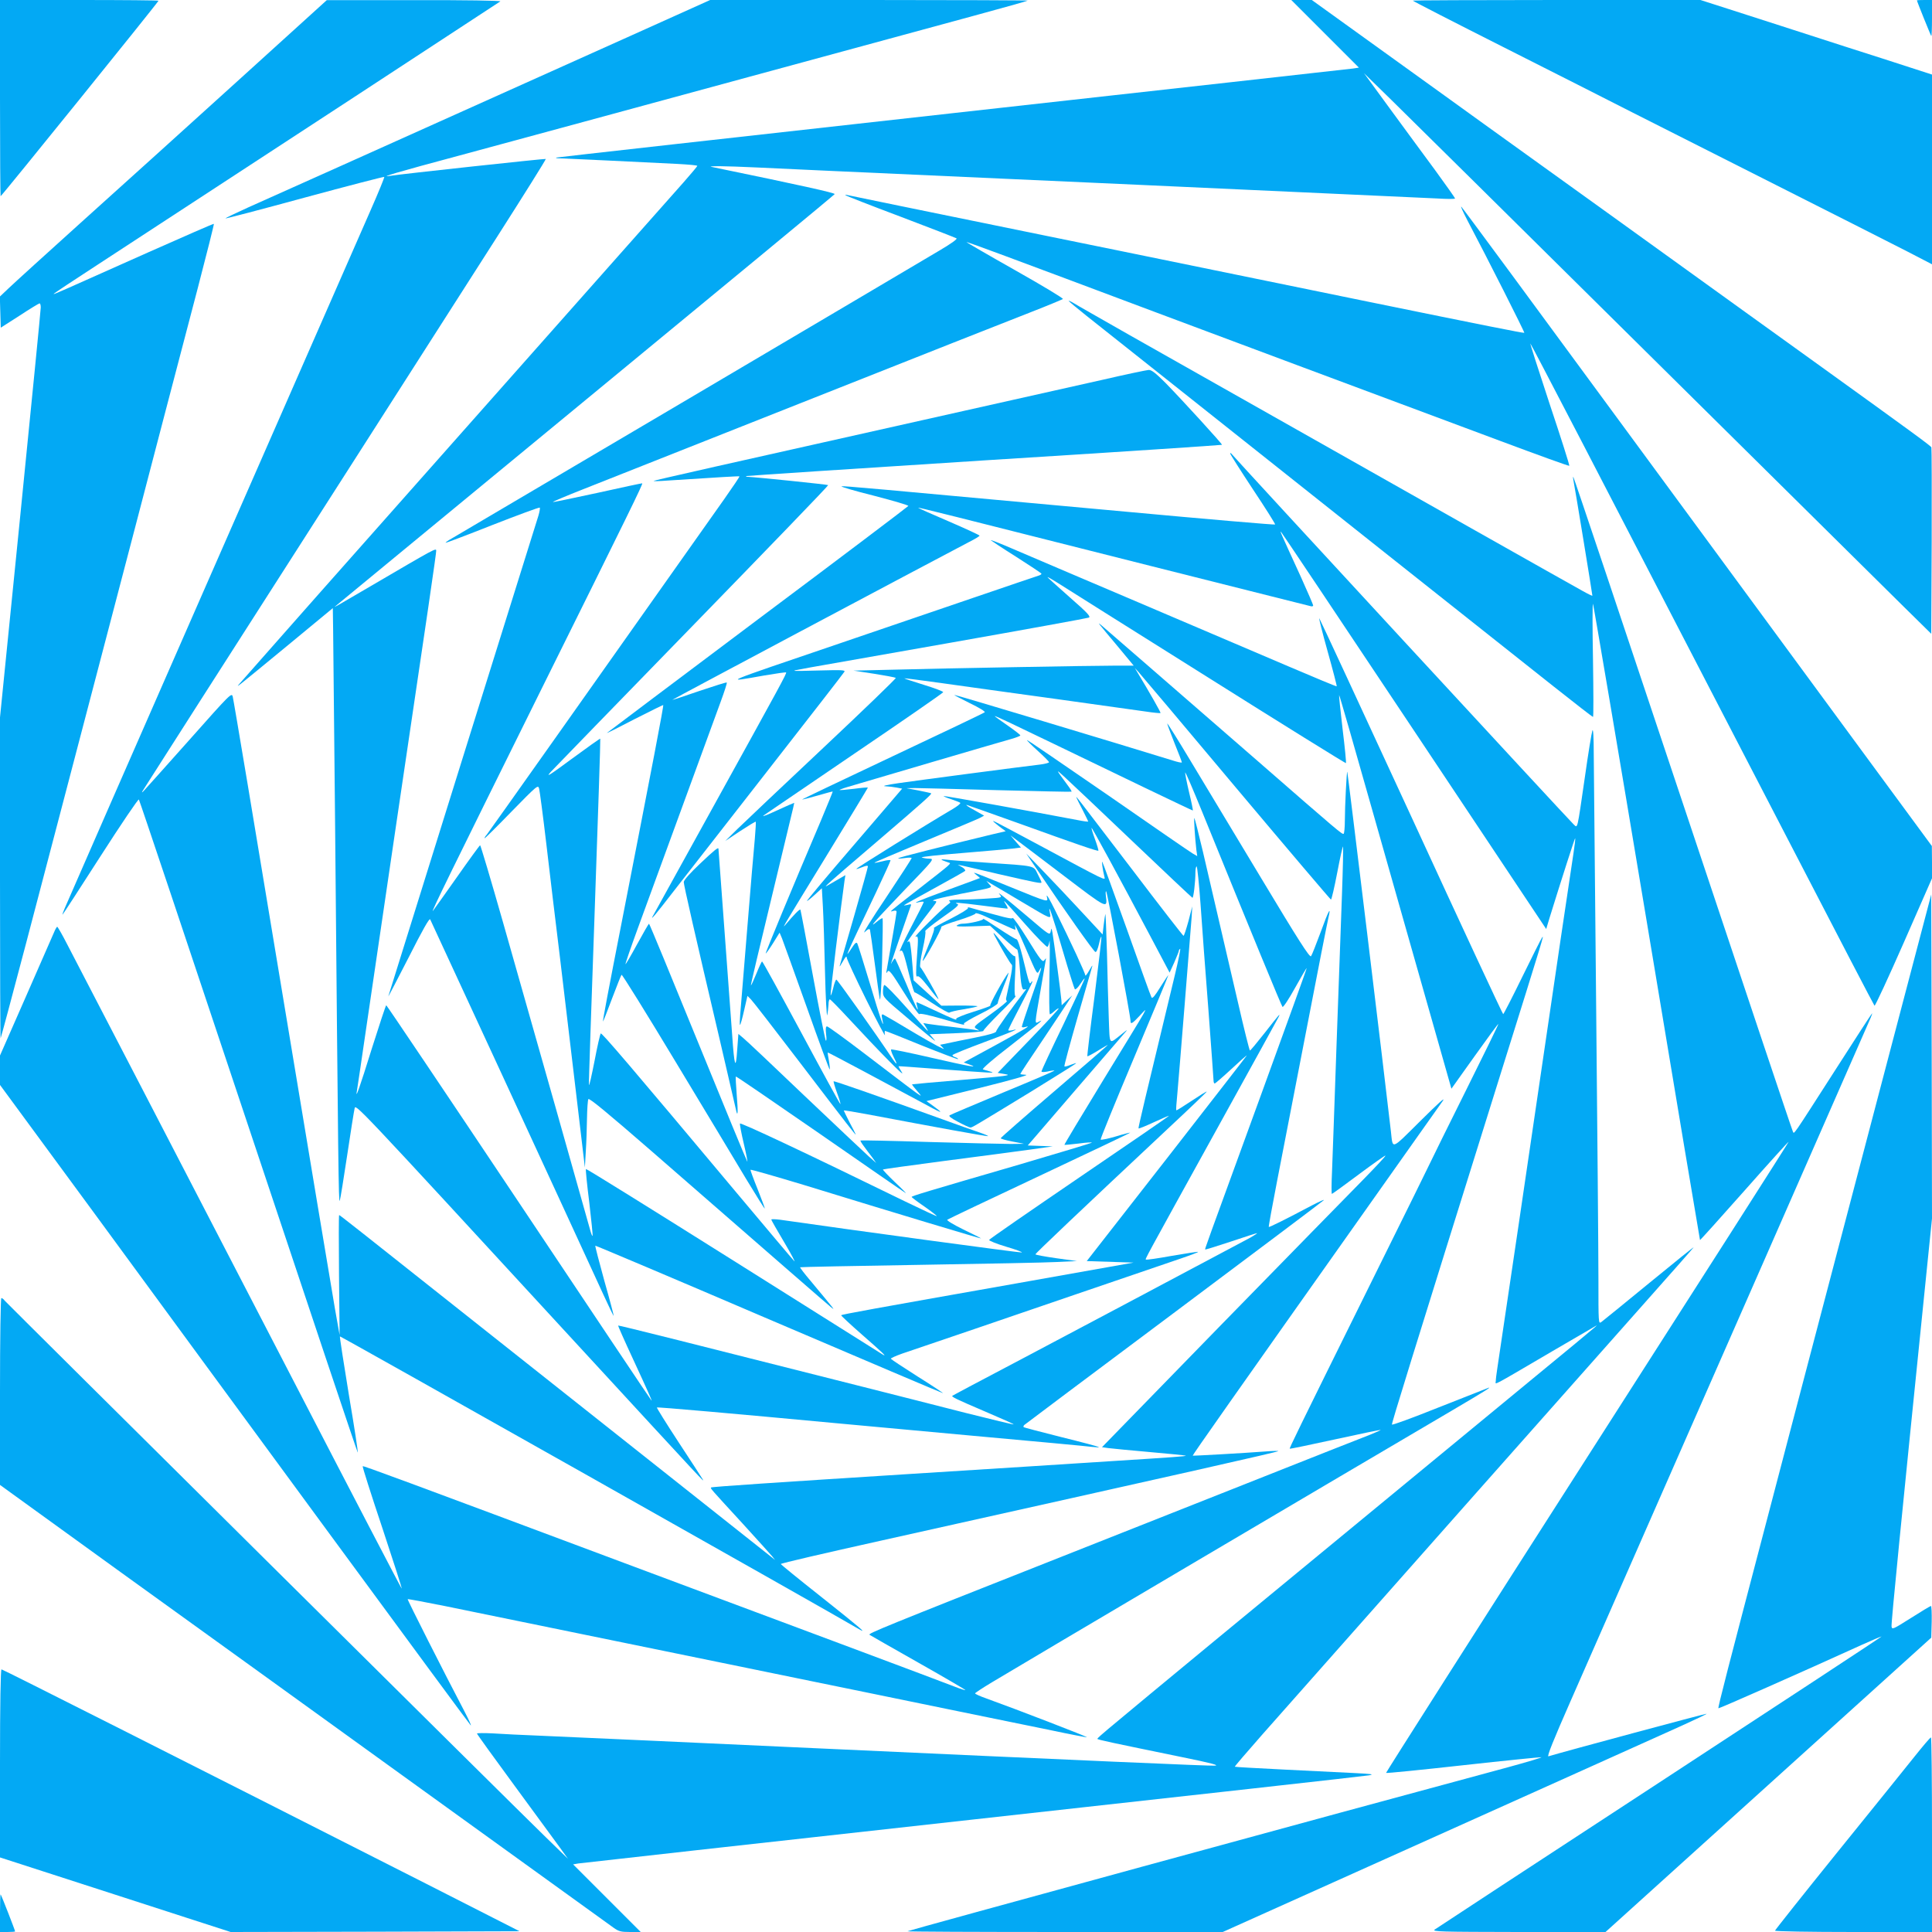 <?xml version="1.0" standalone="no"?>
<!DOCTYPE svg PUBLIC "-//W3C//DTD SVG 20010904//EN"
 "http://www.w3.org/TR/2001/REC-SVG-20010904/DTD/svg10.dtd">
<svg version="1.0" xmlns="http://www.w3.org/2000/svg"
 width="1280pt" height="1280pt" viewBox="0 0 1280 1280"
 preserveAspectRatio="xMidYMid meet">
<g transform="translate(0,1280) scale(0.1,-0.1)"
fill="#03a9f4" stroke="none">
<path d="M0 12150 c0 -357 2 -650 4 -650 6 0 1046 1287 1046 1295 0 3 -236 5
-525 5 l-525 0 0 -650z"/>
<path d="M1585 12273 c-319 -289 -780 -706 -1025 -926 -245 -221 -471 -426
-503 -457 l-58 -55 3 -103 3 -103 125 80 c68 45 128 81 132 81 5 0 8 -12 8
-27 0 -16 -61 -633 -135 -1372 l-135 -1344 0 -1065 c0 -586 2 -1063 4 -1061 2
2 77 281 166 619 89 338 183 698 210 800 27 102 99 376 160 610 61 234 147
560 190 725 43 165 118 449 165 630 48 182 136 519 196 750 61 231 160 609
220 839 60 230 108 421 106 423 -2 2 -197 -83 -433 -188 -584 -261 -627 -280
-629 -277 -2 2 133 91 299 199 972 634 2652 1733 2661 1740 5 5 -240 9 -570 8
l-580 0 -580 -526z"/>
<path d="M4185 12566 c-1939 -871 -2398 -1077 -2538 -1139 -86 -39 -155 -72
-153 -74 2 -2 239 60 525 138 287 78 524 139 527 137 2 -3 -39 -104 -92 -224
-270 -615 -1950 -4446 -2025 -4621 -10 -24 -17 -43 -15 -43 2 0 115 174 251
386 136 212 251 382 255 377 4 -4 330 -978 725 -2163 395 -1185 721 -2159 725
-2163 4 -4 -22 166 -58 378 -35 213 -62 388 -60 391 4 3 3221 -1811 3438
-1939 60 -35 17 2 -255 218 -143 113 -261 209 -262 213 -2 4 295 73 660 154
2038 454 2629 587 2636 594 3 2 -33 2 -80 -2 -160 -12 -484 -30 -487 -28 -3 2
259 375 1196 1699 234 330 440 623 460 650 23 33 -26 -11 -145 -129 -202 -200
-184 -193 -198 -71 -35 310 -286 2379 -289 2382 -4 5 -16 -231 -16 -323 0 -46
-4 -85 -8 -88 -9 -6 -34 15 -566 479 -579 503 -1019 886 -1041 904 -19 15 -19
15 -4 -4 8 -11 62 -75 118 -142 l102 -123 -123 0 c-156 0 -1142 -18 -1478 -27
l-255 -6 137 -21 c75 -12 139 -24 143 -27 3 -4 -214 -213 -482 -465 -268 -252
-524 -494 -568 -537 l-80 -79 99 66 c55 36 101 64 103 62 2 -2 -1 -52 -6 -112
-6 -60 -29 -332 -51 -604 -22 -272 -43 -525 -46 -562 -3 -38 -4 -68 -1 -68 3
0 15 43 27 96 l22 96 23 -23 c13 -13 157 -199 321 -414 325 -426 379 -495 373
-480 -2 6 -21 43 -42 82 -20 40 -37 74 -37 76 0 2 66 -9 148 -24 461 -87 805
-150 808 -146 2 2 -24 13 -59 25 -34 11 -143 50 -242 86 -447 161 -719 256
-722 252 -2 -2 8 -36 22 -75 15 -40 25 -74 23 -76 -2 -2 -118 210 -258 471
-140 260 -257 474 -261 474 -3 0 -20 -36 -38 -81 -18 -44 -34 -79 -36 -77 -2
2 59 260 135 573 76 314 141 585 145 603 l7 33 -34 -14 c-18 -8 -69 -31 -113
-51 -44 -20 -69 -28 -55 -18 13 9 286 195 605 412 320 217 583 399 584 404 1
5 -57 27 -129 49 -71 22 -129 41 -128 43 2 1 113 -13 248 -32 135 -19 472 -66
750 -104 278 -39 548 -77 600 -84 52 -8 97 -12 99 -10 3 3 -75 140 -150 264
l-21 35 23 -25 c13 -14 305 -360 647 -768 343 -408 627 -742 630 -742 4 0 23
82 42 181 19 100 36 176 38 170 2 -7 -1 -148 -7 -314 -6 -166 -22 -615 -36
-997 -13 -382 -27 -761 -30 -842 -4 -82 -4 -148 -1 -148 3 0 83 58 178 129 95
71 175 127 177 125 3 -3 -65 -75 -150 -162 -85 -86 -509 -520 -942 -963 l-786
-807 42 -6 c23 -3 146 -15 272 -26 127 -11 235 -22 240 -24 13 -4 -91 -11
-485 -36 -173 -11 -418 -27 -545 -35 -126 -8 -482 -31 -790 -50 -883 -56
-1319 -85 -1324 -90 -5 -6 -8 -3 210 -240 96 -105 183 -202 194 -215 l20 -25
-20 16 c-11 9 -366 290 -790 626 -423 335 -934 740 -1135 899 -837 664 -939
744 -943 744 -3 0 -3 -179 -1 -397 l4 -398 -31 175 c-17 96 -174 1041 -350
2100 -175 1059 -322 1938 -327 1954 -7 29 -14 22 -291 -290 -156 -175 -291
-326 -299 -334 -13 -13 -14 -13 -7 0 5 8 176 276 380 595 518 808 1567 2448
1964 3069 182 285 330 521 327 523 -3 3 -961 -100 -1031 -112 -80 -13 42 23
460 135 248 67 621 168 830 225 209 57 697 190 1085 295 388 105 802 218 920
250 118 32 375 102 570 155 195 53 356 98 359 101 2 2 -470 4 -1050 4 l-1054
0 -520 -234z"/>
<path d="M8779 12576 l224 -224 -39 -6 c-22 -3 -1216 -136 -2654 -296 -1438
-160 -2619 -292 -2625 -294 -5 -3 6 -5 25 -5 38 -1 563 -26 778 -37 72 -4 132
-9 132 -13 0 -3 -42 -53 -93 -111 -51 -58 -624 -703 -1272 -1435 -996 -1123
-1539 -1737 -1664 -1880 -34 -39 -41 -44 309 244 l305 252 2 -138 c1 -76 7
-653 13 -1283 21 -2306 23 -2524 31 -2505 4 11 26 146 49 300 23 154 45 293
49 309 8 33 -32 76 1450 -1534 910 -988 867 -942 856 -920 -5 8 -75 118 -158
243 -82 125 -147 230 -145 232 4 4 503 -40 1198 -105 58 -5 449 -41 870 -80
421 -38 788 -72 815 -76 28 -3 48 -4 45 -1 -3 3 -115 33 -249 66 -134 34 -247
63 -249 66 -3 3 -1 9 4 14 5 5 450 338 989 741 539 403 987 740 995 748 8 8
-28 -8 -80 -35 -171 -91 -281 -145 -284 -142 -2 2 23 139 55 304 32 165 119
615 194 1000 74 385 140 720 146 744 20 84 1 50 -51 -94 -30 -80 -58 -152 -64
-160 -9 -11 -84 107 -331 518 -176 292 -387 643 -469 779 -82 137 -151 247
-153 245 -1 -2 20 -59 47 -127 28 -68 50 -127 50 -131 0 -4 -28 2 -62 13 -335
104 -1443 437 -1445 434 -2 -2 45 -26 103 -55 62 -30 103 -55 98 -60 -5 -5
-280 -136 -611 -292 -331 -156 -601 -285 -599 -286 1 -1 47 10 102 26 54 16
100 28 101 27 1 -1 -34 -87 -78 -192 -189 -444 -369 -877 -366 -881 2 -1 24
29 48 67 l44 71 16 -38 c8 -21 82 -226 164 -456 81 -229 150 -415 152 -413 2
2 0 28 -5 57 -6 30 -9 55 -8 56 2 2 414 -218 664 -353 45 -25 82 -43 82 -40 0
3 -21 20 -46 38 l-46 33 348 86 c209 52 334 87 312 88 -21 1 -38 3 -38 6 0 3
69 108 153 232 83 125 161 241 171 258 l20 30 -35 -32 -35 -33 -2 33 c-3 42
-51 401 -59 447 -7 34 -7 34 -12 8 -6 -25 -10 -23 -141 89 -159 135 -222 185
-197 157 17 -21 17 -21 -80 -27 -54 -4 -136 -7 -183 -7 -51 0 -80 -4 -71 -9
10 -7 9 -11 -7 -22 -41 -29 -234 -221 -216 -215 18 6 19 1 9 -133 -8 -106 -7
-137 2 -130 8 7 29 -13 74 -70 34 -45 64 -81 66 -81 8 0 -107 203 -119 211 -6
4 0 51 15 120 14 62 22 116 17 119 -5 3 45 43 111 90 96 67 117 86 102 91 -30
12 2 10 167 -11 85 -11 159 -20 164 -20 4 0 1 11 -8 25 -9 14 -15 25 -12 25 2
0 66 -70 141 -156 76 -86 141 -152 145 -147 5 4 11 22 13 38 3 17 3 -86 0
-227 -3 -142 -2 -258 3 -258 4 0 18 10 31 22 13 12 25 19 27 17 3 -2 -87 -99
-200 -216 l-204 -211 52 -9 c45 -7 0 -13 -282 -37 -184 -15 -336 -29 -337 -30
-2 -2 14 -22 35 -46 43 -51 66 -68 -360 257 -125 95 -232 173 -239 173 -8 0
-10 -15 -6 -52 4 -28 3 -47 -2 -42 -4 5 -43 200 -86 434 -43 234 -80 429 -82
433 -4 7 -43 -33 -101 -102 -25 -29 -6 2 272 456 152 248 276 453 276 455 0 2
-42 -1 -92 -8 -51 -6 -95 -10 -96 -8 -2 1 20 10 50 19 155 46 966 285 1091
320 31 9 57 19 57 23 0 4 -38 33 -85 66 -47 32 -85 60 -85 62 0 4 137 -61 385
-181 390 -189 923 -445 928 -445 2 0 -9 55 -25 121 -16 67 -27 126 -26 131 2
5 52 -112 112 -259 336 -826 526 -1287 533 -1294 5 -4 42 52 83 126 41 74 76
133 77 131 2 -1 -132 -371 -296 -822 -387 -1061 -379 -1038 -376 -1042 2 -2
78 22 169 52 92 31 170 56 174 56 4 0 -15 -13 -43 -29 -43 -24 -1575 -837
-1865 -989 -58 -31 -107 -57 -110 -59 -8 -7 21 -21 217 -105 106 -45 191 -83
189 -85 -2 -2 -147 33 -322 77 -175 45 -476 121 -669 170 -1126 285 -1627 411
-1630 408 -1 -2 42 -100 97 -218 106 -229 128 -280 125 -280 -2 0 -396 589
-877 1310 -481 720 -878 1310 -881 1310 -3 0 -45 -127 -94 -282 -84 -270 -113
-351 -100 -283 3 17 30 199 60 405 30 206 118 803 195 1325 216 1455 270 1826
270 1846 0 20 -5 17 -425 -229 -246 -144 -253 -148 -245 -140 3 3 748 617
1655 1364 908 748 1653 1363 1655 1368 4 8 -233 60 -790 175 -45 9 -45 9 25
10 39 0 156 -4 260 -9 225 -11 139 -7 2510 -114 1029 -47 1923 -88 1988 -91
64 -4 117 -4 117 0 0 4 -60 89 -133 189 -74 99 -209 285 -302 411 l-168 230
184 -180 c101 -99 859 -848 1684 -1665 825 -816 1588 -1571 1695 -1677 l195
-192 3 612 c1 337 0 617 -2 623 -4 10 -113 90 -756 553 -118 85 -325 234 -460
331 -135 97 -542 391 -905 652 -363 261 -741 533 -840 604 -99 72 -397 286
-662 477 l-482 347 -68 0 -68 0 224 -224z"/>
<path d="M9360 12796 c0 -3 273 -143 608 -312 334 -168 715 -362 847 -429 132
-67 560 -283 950 -480 391 -197 783 -396 873 -442 l162 -84 0 629 0 628 -142
46 c-79 26 -269 87 -423 136 -154 50 -352 114 -440 142 -88 28 -243 78 -345
111 l-184 59 -953 0 c-524 0 -953 -2 -953 -4z"/>
<path d="M12700 12798 c0 -7 91 -232 95 -236 3 -3 5 49 5 116 l0 122 -50 0
c-27 0 -50 -1 -50 -2z"/>
<path d="M5601 11507 c3 -4 167 -68 364 -142 198 -75 365 -140 372 -144 8 -4
-36 -36 -120 -85 -282 -168 -3184 -1881 -3225 -1904 -24 -13 -41 -26 -40 -28
2 -2 142 51 311 118 169 66 310 118 313 115 3 -3 -1 -27 -9 -54 -25 -77 -989
-3166 -994 -3183 -2 -8 57 106 133 254 94 186 139 265 144 255 6 -11 864
-1868 1148 -2487 36 -78 66 -141 68 -140 1 2 -26 106 -62 232 -35 127 -62 231
-60 233 1 2 519 -217 1149 -487 630 -269 1149 -490 1154 -490 4 0 -71 50 -167
110 -96 61 -176 114 -178 118 -1 4 33 19 75 34 81 27 841 286 1143 390 403
138 592 202 703 240 65 22 117 42 115 44 -2 2 -80 -10 -173 -26 -93 -17 -170
-28 -173 -25 -5 5 -21 -24 473 870 216 391 398 721 405 735 17 34 7 22 -94
-107 -49 -62 -91 -113 -95 -113 -3 0 -39 143 -79 318 -77 333 -149 642 -233
1002 -28 118 -53 217 -56 220 -5 5 4 -131 13 -209 l6 -43 -31 18 c-17 10 -270
184 -562 387 -293 202 -533 366 -535 364 -2 -2 30 -34 71 -71 41 -37 75 -71
75 -76 0 -4 -26 -11 -57 -15 -129 -15 -827 -107 -943 -124 -75 -11 -109 -19
-85 -20 22 -1 56 -5 76 -9 l36 -7 -317 -370 c-175 -203 -316 -372 -314 -374 2
-2 25 16 51 40 l48 44 7 -125 c4 -69 10 -264 14 -435 4 -170 11 -296 15 -280
3 17 7 47 8 68 0 20 4 37 9 36 4 0 58 -55 120 -122 214 -231 383 -402 358
-363 -14 22 -24 41 -23 42 1 1 110 -7 242 -17 400 -30 404 -30 365 -18 -19 5
-41 12 -48 14 -8 3 69 70 175 151 103 81 195 153 203 162 13 13 12 13 -7 3
-29 -15 -30 -26 12 214 19 110 35 202 35 204 0 3 -6 -3 -12 -12 -11 -14 -26 5
-108 138 -52 84 -98 149 -101 143 -6 -9 -58 4 -284 69 -11 3 -16 2 -12 -3 4
-5 -47 -36 -115 -71 -68 -34 -118 -62 -111 -62 7 -1 -6 -42 -33 -107 -24 -59
-43 -108 -41 -110 6 -7 129 215 123 224 -3 5 48 25 112 44 64 20 116 41 115
46 -2 6 27 -2 62 -18 36 -17 95 -43 131 -60 36 -17 68 -30 70 -30 2 0 2 12 -2
28 -3 15 26 -46 65 -136 86 -199 81 -190 97 -161 23 42 16 15 -51 -176 -36
-103 -65 -192 -65 -197 0 -5 10 -6 23 -2 43 13 6 -9 -200 -122 l-208 -113 33
-12 c80 -28 6 -15 -242 42 -147 34 -269 59 -272 56 -3 -3 4 -23 15 -46 29 -56
26 -63 -6 -16 -105 158 -365 525 -372 525 -4 0 -14 -25 -21 -57 -8 -31 -15
-52 -17 -46 -3 8 64 556 92 757 l6 38 -48 -28 c-26 -15 -59 -34 -73 -42 -30
-17 0 10 330 292 314 269 365 315 359 320 -2 2 -40 10 -84 19 l-80 15 55 1
c30 0 275 -6 545 -14 269 -7 491 -12 494 -10 2 3 -9 21 -25 42 -81 110 -82
111 -24 58 30 -27 232 -218 449 -425 216 -206 397 -376 401 -378 7 -3 20 103
20 171 0 20 4 37 8 37 4 0 16 -114 26 -252 9 -139 33 -453 52 -698 18 -245 34
-456 34 -468 0 -13 4 -22 9 -20 5 2 55 45 110 96 56 52 101 92 101 89 0 -2
-239 -309 -530 -683 l-530 -679 155 -5 155 -5 -782 -139 c-950 -168 -1150
-204 -1155 -210 -2 -2 61 -61 141 -131 134 -117 167 -149 134 -129 -7 5 -451
284 -987 621 -536 337 -976 611 -979 608 -3 -2 7 -102 22 -221 14 -120 24
-219 22 -222 -3 -2 -10 16 -16 39 -17 64 -407 1441 -577 2037 -80 281 -149
512 -152 512 -3 0 -73 -96 -155 -213 -82 -116 -153 -216 -158 -222 -16 -17
119 258 707 1445 602 1213 685 1383 680 1388 -1 1 -134 -27 -295 -63 -162 -35
-295 -63 -297 -61 -2 2 87 40 199 84 112 44 586 232 1053 417 1410 559 1701
673 1915 757 113 44 208 84 212 87 5 4 -138 90 -317 191 -179 101 -323 185
-322 186 2 2 117 -40 257 -92 140 -52 593 -221 1005 -376 692 -259 1027 -384
2274 -849 249 -93 456 -168 458 -165 3 2 -56 188 -131 412 -74 224 -131 403
-127 398 8 -8 386 -736 1659 -3194 401 -775 615 -1185 621 -1193 4 -4 91 184
194 418 l187 426 0 107 -1 107 -456 620 c-251 341 -949 1291 -1551 2110 -602
820 -1101 1497 -1110 1505 -8 8 10 -32 40 -90 132 -250 380 -741 377 -745 -4
-3 -271 50 -1024 204 -214 44 -678 139 -1030 211 -352 72 -858 176 -1125 230
-867 177 -1271 260 -1298 266 -15 4 -25 4 -21 1z"/>
<path d="M7080 10807 c0 -3 53 -47 118 -99 64 -51 304 -241 532 -422 694 -552
2289 -1817 2562 -2033 141 -112 259 -203 262 -203 4 0 3 170 0 378 -4 207 -4
374 0 371 3 -3 164 -953 357 -2110 192 -1157 351 -2104 352 -2105 1 -1 134
146 295 328 160 181 292 327 292 323 0 -4 -601 -945 -1336 -2092 -734 -1146
-1333 -2087 -1331 -2089 3 -3 233 20 512 51 279 31 512 54 517 53 6 -2 -95
-32 -223 -67 -1163 -313 -3972 -1081 -3977 -1086 -3 -3 466 -5 1042 -5 l1047
0 737 331 c405 182 845 380 977 439 280 126 1073 482 1323 595 95 43 171 79
169 81 -2 3 -961 -255 -1048 -282 -12 -3 34 110 143 358 237 540 512 1165
1271 2893 377 858 697 1587 711 1620 15 33 23 56 18 50 -5 -5 -111 -168 -235
-362 -303 -472 -279 -437 -289 -419 -5 8 -332 986 -728 2172 -396 1186 -722
2160 -726 2163 -3 3 -3 -5 0 -19 6 -25 126 -757 126 -767 0 -2 -30 12 -67 33
-82 45 -1207 680 -2053 1159 -338 191 -766 433 -950 537 -184 105 -350 199
-367 210 -18 11 -33 17 -33 15z"/>
<path d="M7310 10285 c-151 -34 -561 -126 -910 -204 -1662 -372 -2065 -463
-2069 -467 -3 -3 38 -2 89 2 351 23 475 30 479 28 2 -2 -44 -70 -101 -151
-861 -1219 -1563 -2211 -1574 -2224 -8 -8 -14 -19 -14 -23 0 -4 80 75 177 175
175 179 178 181 185 153 4 -16 26 -182 48 -369 22 -187 62 -524 90 -750 27
-225 75 -630 107 -900 l58 -490 6 105 c4 58 7 157 8 220 1 63 5 121 9 128 6 9
128 -92 418 -344 819 -713 1159 -1010 1189 -1034 32 -26 30 -24 -134 173 -41
48 -72 89 -70 91 2 2 357 9 789 16 432 7 844 15 915 19 l130 6 -137 19 c-76
11 -138 22 -138 26 0 6 302 293 871 826 147 137 265 250 264 252 -2 2 -47 -26
-101 -62 -54 -36 -99 -64 -101 -62 -2 1 1 50 7 107 10 109 86 1054 95 1174 l4
70 -25 -97 c-15 -54 -29 -98 -33 -98 -3 0 -158 199 -343 443 -387 507 -370
485 -366 472 2 -5 20 -43 41 -82 20 -40 37 -74 37 -76 0 -2 -33 2 -72 10 -319
61 -883 162 -886 159 -2 -2 21 -12 50 -21 29 -10 56 -20 60 -24 4 -4 -18 -22
-50 -41 -185 -109 -642 -393 -639 -397 2 -2 20 4 40 12 25 10 37 12 37 4 0 -6
-41 -153 -91 -327 -51 -175 -94 -324 -96 -332 -2 -8 7 5 21 30 18 32 25 39 26
25 1 -11 59 -137 130 -280 71 -143 127 -248 123 -232 -3 15 -2 27 1 27 4 0
113 -43 242 -96 130 -52 238 -93 241 -91 2 3 -5 8 -16 12 -12 3 -21 10 -21 14
0 5 95 43 210 86 194 72 247 95 185 79 -14 -3 -25 -3 -25 1 0 4 36 76 80 160
44 84 80 156 80 161 0 5 -4 3 -9 -5 -10 -16 -12 -11 -56 170 -16 64 -33 116
-40 116 -6 0 -59 32 -119 72 -60 40 -106 69 -102 63 5 -9 -92 -32 -140 -32
-10 0 -26 -5 -34 -11 -11 -7 18 -9 102 -6 l117 4 84 -78 c47 -44 90 -79 95
-79 5 0 12 -44 16 -97 11 -148 16 -175 34 -168 11 4 12 2 5 -7 -94 -122 -193
-260 -193 -271 0 -9 -43 -22 -137 -41 -76 -15 -160 -32 -186 -38 l-49 -10 24
-25 c13 -13 -69 30 -182 97 -113 68 -211 125 -218 128 -11 4 -13 -2 -7 -29 19
-87 -12 -1 -81 232 -42 140 -80 260 -84 268 -6 11 -15 4 -35 -27 -53 -80 -56
-86 159 366 53 112 96 207 96 212 0 4 -23 2 -52 -6 -29 -7 -53 -12 -55 -10 -2
2 146 65 329 141 183 76 348 145 366 154 l32 17 -67 38 c-38 20 -59 35 -48 33
11 -3 166 -58 345 -122 385 -139 522 -186 527 -181 2 2 -8 36 -22 75 -15 40
-25 74 -23 76 3 3 182 -326 390 -719 l127 -240 31 68 c16 37 30 72 30 76 0 5
4 11 9 14 4 3 -12 -77 -36 -177 -197 -816 -243 -1010 -240 -1013 2 -3 48 16
102 41 54 25 99 44 100 43 2 -2 -265 -185 -593 -408 -327 -223 -597 -409 -599
-415 -1 -5 50 -26 114 -45 65 -19 110 -36 102 -38 -13 -2 -1102 145 -1601 217
-32 4 -58 5 -58 1 0 -4 39 -72 86 -151 47 -79 76 -135 66 -124 -11 11 -174
205 -363 430 -731 873 -913 1085 -919 1078 -4 -4 -23 -86 -41 -182 -19 -96
-35 -168 -37 -159 -2 8 16 527 38 1153 22 625 39 1139 37 1141 -2 2 -86 -58
-188 -133 -152 -112 -176 -127 -140 -87 25 27 450 464 944 972 494 508 897
925 894 928 -4 4 -470 52 -532 55 -11 0 -15 2 -10 5 6 2 716 49 1579 104 863
54 1570 101 1572 103 4 4 -259 292 -374 410 -66 66 -93 87 -112 86 -14 -1
-149 -29 -300 -64z"/>
<path d="M8150 9796 c0 -5 68 -112 151 -238 84 -126 150 -231 147 -233 -3 -3
-448 35 -989 85 -1734 159 -1864 171 -1883 168 -10 -2 85 -30 213 -62 127 -33
230 -63 229 -68 -2 -4 -450 -343 -997 -752 -546 -410 -996 -748 -1000 -752 -3
-4 79 37 182 91 104 53 190 95 191 94 4 -5 -67 -374 -274 -1434 -89 -454 -128
-660 -125 -663 1 -1 28 66 59 150 32 84 60 156 64 160 4 3 165 -256 357 -575
193 -320 404 -670 469 -779 66 -109 121 -197 123 -195 1 2 -20 59 -47 127 -28
69 -49 127 -48 130 2 3 163 -43 358 -102 608 -187 1170 -356 1170 -353 0 2
-53 28 -117 59 -65 32 -112 60 -107 65 5 4 280 135 612 291 331 156 601 284
600 286 -2 1 -46 -10 -98 -26 -52 -15 -96 -24 -98 -20 -2 5 98 250 222 544
124 295 226 540 226 544 0 4 -23 -31 -52 -77 -37 -60 -53 -79 -59 -69 -5 8
-78 212 -164 454 -86 241 -159 441 -162 444 -5 5 2 -50 14 -99 7 -27 20 -33
-427 207 -322 172 -326 175 -302 153 13 -11 35 -29 49 -39 l26 -19 -94 -22
c-306 -74 -613 -151 -618 -157 -3 -3 15 -3 42 1 26 4 47 4 47 0 0 -4 -77 -123
-171 -264 -95 -141 -158 -243 -141 -227 23 22 33 25 36 15 2 -8 16 -106 31
-219 15 -113 30 -221 34 -240 4 -20 11 83 15 248 4 156 6 286 3 288 -2 3 -20
-8 -38 -23 -65 -54 -6 12 190 217 189 196 192 200 159 201 -18 0 -41 4 -51 8
-10 4 113 17 275 30 161 13 313 27 337 30 l45 6 -35 40 -34 40 40 -30 c22 -16
163 -123 313 -237 289 -220 290 -221 279 -136 -3 22 -2 37 2 32 8 -9 161 -825
161 -857 0 -26 10 -21 63 36 59 63 78 97 -242 -426 -144 -236 -261 -430 -259
-432 2 -1 45 3 96 9 51 7 89 9 85 5 -5 -3 -219 -68 -478 -144 -626 -182 -715
-209 -715 -215 0 -3 38 -32 85 -64 47 -33 83 -61 81 -63 -1 -2 -95 42 -207 96
-659 322 -1094 527 -1097 517 -1 -7 10 -67 26 -134 16 -67 26 -120 23 -118 -3
2 -150 358 -326 790 -176 432 -322 786 -325 786 -3 0 -38 -61 -79 -136 -40
-74 -75 -133 -77 -132 -2 2 34 107 80 233 112 307 493 1348 550 1504 25 68 44
126 41 129 -2 3 -84 -23 -182 -56 -97 -34 -178 -60 -179 -59 -2 2 1714 914
1968 1047 38 19 68 38 68 41 0 4 -92 46 -205 95 -113 48 -204 89 -202 90 3 3
173 -40 1542 -386 303 -76 660 -166 795 -200 135 -34 253 -63 263 -66 9 -3 17
-1 17 5 0 5 -37 90 -81 188 -137 299 -141 308 -131 298 5 -5 403 -599 883
-1320 l873 -1310 21 70 c79 255 169 535 171 532 2 -2 -3 -46 -11 -98 -8 -52
-46 -308 -85 -569 -195 -1330 -411 -2792 -420 -2846 -5 -33 -10 -71 -10 -83 0
-26 -47 -50 375 197 154 90 285 166 290 169 15 7 37 25 -1259 -1042 -1029
-847 -1703 -1403 -1973 -1629 -40 -33 -73 -63 -73 -66 0 -6 87 -24 564 -122
192 -39 247 -54 215 -56 -39 -2 -805 31 -2809 123 -671 31 -1351 62 -1650 75
-124 5 -271 12 -327 16 -57 3 -103 2 -103 -1 0 -4 111 -158 247 -343 136 -186
272 -371 302 -412 l54 -75 -144 140 c-181 175 -3569 3536 -3588 3558 -7 10
-17 17 -22 17 -5 0 -9 -271 -9 -619 l0 -619 802 -580 c442 -318 1348 -972
2013 -1452 666 -480 1228 -886 1249 -901 35 -25 49 -29 110 -29 l71 0 -224
224 -224 224 34 6 c19 3 1195 134 2614 291 1419 157 2600 288 2625 293 37 7
20 9 -95 15 -77 4 -286 14 -465 23 -179 9 -327 17 -329 19 -2 2 80 97 181 212
749 847 2186 2469 2483 2803 198 223 367 414 375 425 8 10 -121 -94 -288 -231
-167 -137 -312 -255 -323 -263 -19 -13 -19 -9 -19 285 0 165 -7 974 -15 1799
-8 825 -15 1581 -16 1680 0 116 -4 171 -9 155 -5 -14 -28 -153 -50 -310 -52
-358 -47 -336 -73 -313 -27 24 -2238 2419 -2264 2452 -7 9 -13 12 -13 7z"/>
<path d="M6564 9221 c3 -3 79 -54 170 -111 91 -58 166 -108 166 -111 0 -4 -8
-9 -17 -12 -10 -3 -205 -69 -433 -147 -228 -78 -626 -214 -885 -302 -805 -274
-778 -262 -500 -213 76 13 141 22 143 20 6 -5 -32 -74 -491 -905 -214 -388
-392 -709 -395 -715 -12 -24 32 29 133 160 60 77 339 435 620 795 281 360 515
661 519 669 8 12 -17 13 -163 9 -95 -3 -170 -4 -168 -2 4 5 -62 -7 1047 188
487 86 893 160 903 164 16 6 -6 30 -127 136 -80 71 -146 130 -146 132 0 3 28
-13 63 -35 34 -22 478 -301 986 -620 508 -320 926 -579 928 -577 3 2 -7 104
-22 226 -14 122 -25 224 -23 225 2 2 104 -353 227 -788 124 -436 290 -1023
371 -1306 l146 -514 154 216 c85 119 155 215 157 213 2 -2 -96 -202 -217 -445
-121 -243 -220 -443 -220 -445 0 -2 -188 -383 -418 -847 -489 -988 -530 -1073
-527 -1077 1 -2 137 26 301 62 164 36 299 64 301 62 2 -1 -30 -15 -69 -31 -40
-15 -422 -166 -848 -335 -426 -169 -959 -380 -1185 -469 -1202 -475 -1297
-514 -1284 -522 8 -5 154 -89 326 -186 172 -97 311 -179 309 -180 -2 -2 -32 7
-67 21 -35 14 -397 150 -804 302 -407 152 -999 373 -1315 491 -1564 585 -1803
673 -1807 669 -3 -3 56 -188 131 -412 74 -224 132 -403 127 -398 -5 5 -332
632 -726 1394 -733 1415 -1379 2662 -1489 2872 -33 65 -64 118 -67 118 -3 0
-13 -17 -21 -37 -9 -21 -93 -213 -187 -427 l-171 -389 0 -97 0 -98 627 -853
c344 -470 1042 -1421 1551 -2114 509 -693 932 -1267 940 -1275 8 -8 -10 32
-40 90 -133 253 -380 741 -377 745 3 2 114 -19 249 -46 620 -127 1919 -393
2045 -419 77 -16 253 -52 390 -80 138 -28 327 -67 420 -86 94 -19 343 -71 555
-114 212 -43 485 -99 606 -124 122 -26 228 -46 235 -46 12 1 -476 189 -668
258 -40 14 -73 29 -73 33 0 3 51 37 113 74 190 115 2344 1387 3052 1803 231
136 271 162 225 143 -14 -5 -160 -63 -325 -128 -165 -66 -301 -116 -303 -111
-3 7 113 382 726 2343 286 913 282 902 269 884 -7 -9 -66 -127 -132 -262 -66
-135 -123 -246 -126 -246 -3 -1 -277 587 -608 1307 -332 719 -606 1311 -610
1315 -5 5 20 -94 55 -219 35 -125 62 -229 60 -231 -2 -2 -144 57 -317 131
-173 74 -622 265 -999 426 -377 160 -751 320 -833 355 -81 35 -145 60 -143 56z"/>
<path d="M4637 7077 c-64 -60 -108 -110 -107 -121 0 -19 75 -349 240 -1051 54
-231 101 -435 105 -453 13 -63 16 -24 6 94 -5 66 -8 120 -6 122 2 2 252 -169
557 -380 304 -211 560 -388 568 -392 8 -5 -23 27 -70 71 -47 45 -83 83 -80 85
3 2 187 28 410 57 223 29 475 62 560 74 l155 22 -83 3 -83 3 33 38 c18 21 156
181 307 357 151 175 286 332 300 348 25 28 23 28 -17 -5 -88 -69 -79 -80 -86
103 -3 90 -9 285 -12 433 -4 149 -9 265 -11 259 -2 -7 -7 -40 -11 -74 l-7 -61
-142 153 c-78 84 -192 205 -253 268 l-111 115 78 -115 c178 -264 369 -534 380
-537 7 -3 16 19 24 53 7 32 14 53 16 47 2 -5 -19 -185 -46 -398 -28 -214 -49
-391 -47 -393 2 -2 34 15 70 37 36 23 66 39 66 38 0 -2 -160 -140 -355 -307
-195 -167 -355 -307 -355 -311 0 -4 35 -14 78 -22 l77 -15 -90 -1 c-49 0 -292
6 -540 13 -247 8 -452 12 -454 10 -2 -2 8 -19 23 -39 14 -19 38 -52 54 -72
l27 -38 -51 45 c-27 25 -219 205 -425 401 -205 196 -388 369 -406 383 l-31 26
-8 -107 c-9 -138 -19 -109 -33 97 -6 85 -29 397 -51 694 -22 296 -40 540 -40
542 0 14 -27 -8 -123 -99z"/>
<path d="M6245 7100 c11 -4 28 -11 38 -14 22 -7 33 3 -203 -181 -192 -150
-192 -149 -162 -140 15 4 22 2 22 -7 0 -11 -43 -260 -65 -383 -5 -25 -4 -27 5
-12 10 15 25 -4 108 -137 53 -85 99 -150 103 -145 4 7 59 -5 147 -30 151 -44
156 -45 148 -33 -2 4 47 34 110 65 63 31 114 63 114 70 0 8 18 58 40 113 22
54 36 94 31 89 -24 -26 -128 -214 -120 -217 6 -2 -44 -20 -111 -41 -68 -21
-118 -42 -115 -47 8 -13 -14 -4 -149 59 -59 28 -110 51 -112 51 -3 0 -2 -11 2
-25 14 -54 -4 -18 -71 145 -39 93 -73 170 -76 170 -3 0 -11 -10 -18 -22 -9
-18 -10 -19 -5 -3 11 36 112 329 123 359 11 28 11 28 -16 21 -16 -4 -26 -4
-23 -2 3 3 93 54 200 112 107 59 199 110 204 115 4 4 -5 16 -20 25 l-29 16 30
-6 c17 -4 127 -29 245 -57 249 -57 280 -63 280 -54 0 4 -11 29 -25 55 -29 58
-7 53 -345 76 -124 8 -243 17 -265 20 -28 3 -34 2 -20 -5z"/>
<path d="M6469 7003 l24 -20 -29 -11 c-16 -6 -110 -40 -209 -77 -171 -63 -223
-86 -162 -71 15 3 27 3 27 0 0 -4 -39 -82 -87 -173 -47 -91 -79 -160 -70 -153
17 14 21 4 68 -185 13 -50 26 -90 29 -88 3 2 55 -30 115 -70 61 -40 112 -69
115 -64 3 4 45 15 93 22 48 8 90 17 93 20 3 3 -49 5 -116 5 l-123 -1 -92 84
-92 84 -7 90 c-4 50 -9 109 -13 133 -5 37 -7 41 -21 30 -14 -11 86 127 170
235 25 32 26 37 11 38 -40 1 25 19 182 49 215 42 201 37 178 63 l-18 21 35
-21 c19 -11 108 -63 196 -116 203 -121 198 -119 190 -76 -15 78 15 -9 84 -246
40 -137 77 -254 81 -259 4 -4 20 10 35 33 15 23 28 40 30 38 2 -2 -62 -139
-141 -305 -80 -165 -145 -305 -145 -310 0 -6 15 -6 41 -1 23 6 43 8 45 6 2 -2
-150 -67 -339 -145 -188 -79 -348 -146 -355 -151 -9 -5 8 -19 56 -44 39 -21
75 -37 81 -37 12 0 14 1 404 239 163 101 297 184 297 187 0 2 -16 -3 -37 -11
-20 -8 -38 -13 -41 -10 -3 3 37 150 88 328 51 177 95 329 97 337 2 8 -7 -5
-21 -30 -14 -25 -25 -39 -26 -31 0 14 -94 216 -200 431 -34 69 -58 110 -55 92
9 -42 26 -47 -250 65 -259 105 -245 100 -216 76z"/>
<path d="M12611 6175 c-101 -385 -278 -1058 -393 -1495 -115 -437 -247 -939
-293 -1115 -46 -176 -143 -545 -215 -820 -260 -990 -330 -1259 -325 -1263 3
-3 543 235 949 420 71 32 130 57 132 56 1 -2 -660 -436 -1469 -965 -810 -529
-1481 -969 -1492 -977 -18 -14 40 -15 556 -16 l576 0 1079 975 1079 975 3 105
c1 58 -1 105 -5 105 -4 0 -64 -36 -133 -80 -117 -74 -125 -78 -128 -56 -3 23
61 672 233 2360 l35 343 -2 1074 -3 1073 -184 -699z"/>
<path d="M6591 6598 c41 -78 103 -184 112 -189 6 -4 1 -44 -12 -105 -12 -55
-23 -107 -25 -116 -2 -9 0 -18 5 -20 5 -2 -43 -41 -107 -87 -115 -82 -117 -84
-93 -98 19 -11 20 -13 4 -9 -11 3 -81 12 -155 21 -74 8 -150 18 -169 21 l-34
6 17 -26 c9 -14 15 -26 12 -26 -2 0 -66 70 -141 155 -75 85 -141 153 -146 149
-5 -3 -9 -22 -9 -44 0 -37 5 -42 158 -171 195 -165 204 -172 174 -138 l-23 27
180 7 c100 4 179 11 176 15 -2 4 47 57 109 119 63 61 110 111 104 111 -7 0 -8
45 -3 136 5 96 4 135 -3 130 -6 -4 -38 28 -73 74 -64 82 -78 97 -58 58z"/>
<path d="M0 1117 l0 -623 288 -93 c158 -51 368 -119 467 -151 99 -32 313 -101
476 -154 l297 -96 957 2 957 3 -623 317 c-1632 828 -2801 1418 -2809 1418 -6
0 -10 -232 -10 -623z"/>
<path d="M12684 1162 c-56 -70 -286 -356 -513 -636 -226 -280 -411 -513 -411
-517 0 -5 234 -9 520 -9 l520 0 0 645 c0 355 -3 645 -7 644 -5 0 -53 -57 -109
-127z"/>
<path d="M0 127 l0 -127 50 0 c28 0 50 2 50 4 0 7 -91 241 -96 245 -2 2 -4
-53 -4 -122z"/>
</g>
</svg>
